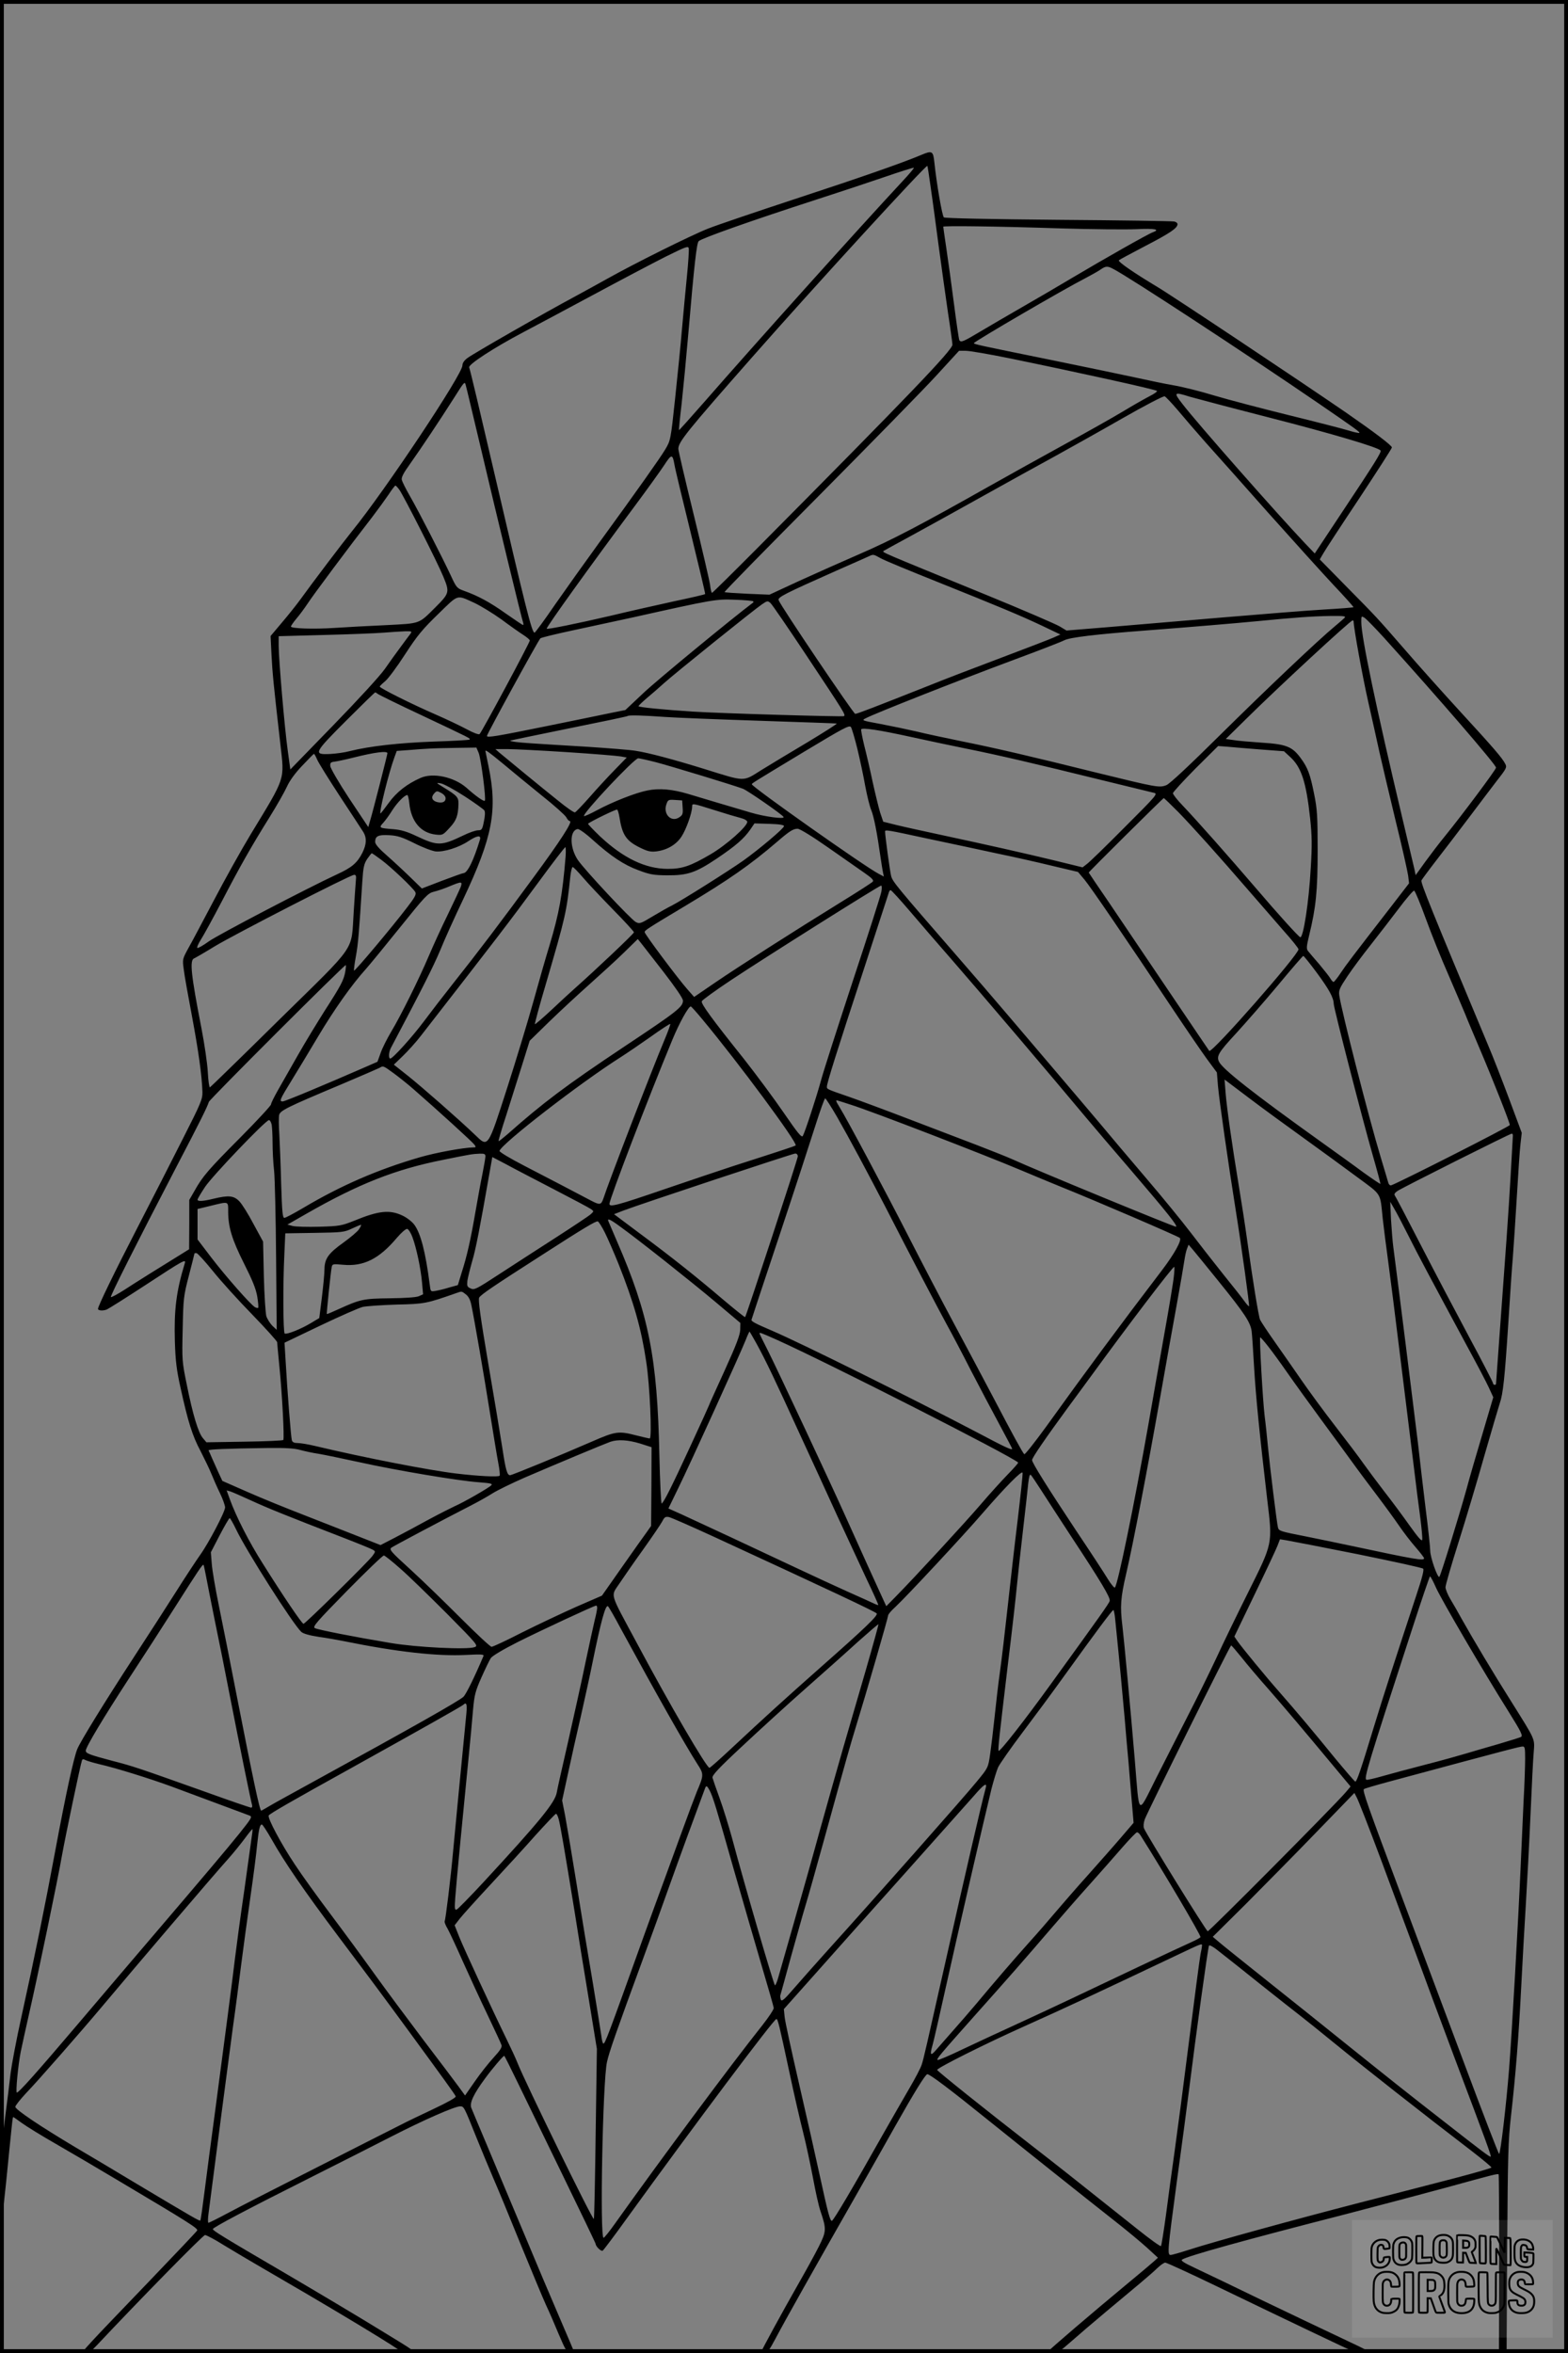 <?xml version="1.0" encoding="UTF-8"?>
<svg xmlns="http://www.w3.org/2000/svg" version="1.0" width="1024pt" height="1536pt" viewBox="0 0 1024 1536" preserveAspectRatio="xMidYMid meet">
  <rect x="0" y="0" width="1024" height="1536" fill="#808080" stroke="none"/>
  <g transform="translate(0.00 0.00) scale(1)">
    <g transform="translate(0,1536) scale(0.1,-0.1)" fill="#000000" stroke="none">
      <path d="M6015 14348 c-132 -55 -402 -149 -826 -288 -255 -84 -509 -170 -564 -192 -112 -44 -476 -225 -660 -328 -66 -37 -156 -86 -200 -110 -218 -117 -667 -374 -712 -407 -22 -16 -33 -33 -33 -48 0 -59 -506 -818 -719 -1080 -60 -74 -266 -346 -340 -449 -24 -33 -78 -101 -119 -149 l-75 -89 6 -122 c6 -117 13 -191 58 -584 27 -239 37 -208 -193 -587 -63 -104 -171 -298 -240 -430 -70 -132 -144 -273 -167 -313 -40 -73 -40 -74 -31 -140 4 -37 29 -175 54 -307 43 -231 64 -382 68 -492 1 -48 -8 -71 -127 -305 -70 -139 -206 -405 -302 -591 -143 -277 -253 -503 -253 -521 0 -12 34 -14 58 -4 15 7 129 79 253 160 249 163 264 171 256 142 -56 -183 -71 -305 -65 -511 4 -127 11 -186 37 -302 49 -224 78 -315 131 -414 26 -51 58 -117 70 -147 12 -30 37 -87 56 -126 19 -39 34 -82 34 -94 0 -29 -109 -236 -164 -312 -22 -31 -93 -138 -156 -238 -63 -99 -187 -292 -276 -428 -189 -290 -348 -548 -369 -599 -23 -55 -76 -298 -144 -664 -68 -366 -134 -690 -221 -1084 -33 -148 -64 -315 -71 -370 -6 -55 -22 -185 -36 -290 -20 -151 -26 -246 -29 -465 -2 -151 -2 -270 1 -265 2 6 18 145 35 310 42 419 42 425 47 425 2 0 27 -18 56 -39 29 -21 129 -83 222 -136 94 -54 276 -161 405 -238 461 -274 523 -313 518 -327 -2 -5 -143 -154 -314 -332 -171 -178 -340 -354 -375 -393 -61 -66 -63 -70 -39 -73 19 -3 35 8 74 50 279 297 692 718 705 718 9 0 66 -30 126 -68 61 -37 175 -105 255 -151 401 -232 771 -454 881 -528 28 -18 47 -23 79 -21 42 3 41 3 -202 151 -133 82 -412 248 -618 369 -411 240 -470 277 -470 287 0 10 224 129 625 330 198 99 443 224 545 276 207 106 410 195 444 195 26 0 25 2 106 -200 32 -80 82 -199 110 -265 29 -66 110 -262 180 -435 71 -173 145 -351 165 -395 21 -44 59 -132 85 -195 43 -101 51 -115 74 -118 14 -2 26 -1 26 2 0 3 -42 103 -94 223 -52 120 -158 371 -236 558 -79 187 -185 441 -237 565 -52 124 -100 236 -105 250 -13 31 15 91 89 191 45 62 119 149 126 149 2 0 42 -80 89 -177 48 -98 181 -373 297 -611 116 -238 211 -436 211 -440 1 -17 36 -51 46 -44 6 4 76 97 155 207 451 623 963 1305 979 1305 10 0 18 -34 85 -346 30 -142 71 -320 90 -394 19 -74 47 -207 64 -295 16 -88 38 -188 50 -221 39 -116 38 -130 -12 -230 -25 -50 -88 -164 -140 -255 -92 -161 -237 -426 -237 -435 0 -2 10 -4 23 -4 18 0 31 18 71 93 62 118 265 478 515 916 108 190 229 403 269 475 122 216 196 336 208 336 17 0 151 -101 400 -302 250 -201 613 -490 820 -653 77 -60 173 -140 213 -176 l73 -67 -24 -22 c-13 -12 -97 -83 -188 -158 -203 -168 -497 -419 -505 -432 -4 -6 9 -10 30 -10 31 0 48 11 118 73 45 40 147 127 227 194 80 67 181 151 225 188 44 37 96 82 115 101 20 19 42 34 50 34 8 0 159 -69 335 -154 539 -260 859 -412 891 -425 17 -7 51 -11 76 -9 44 3 43 4 -146 93 -105 49 -339 161 -521 248 -181 88 -377 182 -435 209 -79 37 -101 51 -90 58 37 24 404 126 1060 294 223 58 522 137 665 176 305 84 336 92 342 86 2 -2 4 -265 3 -585 l-1 -581 25 0 25 0 4 683 c4 611 6 701 25 867 30 265 50 512 67 850 8 162 22 403 30 535 8 132 22 391 30 575 8 184 17 369 21 411 7 91 14 75 -145 329 -117 185 -253 413 -327 545 -21 39 -53 94 -71 124 -18 30 -33 66 -33 80 0 13 38 145 85 293 47 148 123 403 169 566 47 163 92 316 100 340 22 62 33 167 56 522 11 173 24 369 30 435 5 66 17 244 26 395 9 151 19 307 24 345 l8 70 -80 215 c-44 118 -108 283 -143 365 -368 879 -438 1052 -432 1068 3 6 47 66 98 132 51 66 148 192 214 280 66 88 149 197 184 243 60 76 63 84 51 106 -20 39 -78 106 -294 341 -111 121 -274 303 -362 405 -189 217 -177 204 -389 419 l-166 169 22 38 c12 22 118 184 236 361 117 177 213 326 213 332 0 13 -115 100 -300 228 -292 201 -1148 771 -1235 822 -142 85 -257 163 -248 172 4 4 82 46 172 93 162 84 211 117 211 143 0 7 -10 15 -22 17 -13 3 -354 8 -758 11 -445 4 -739 10 -746 16 -11 9 -47 217 -62 359 -8 75 -14 79 -87 48z m64 -218 c12 -80 34 -248 51 -375 17 -126 44 -320 60 -430 17 -110 30 -207 30 -215 0 -35 -290 -337 -1273 -1327 -160 -161 -294 -293 -297 -293 -4 0 -10 24 -13 53 -4 28 -52 235 -107 459 -55 224 -100 416 -100 428 0 45 54 112 480 596 404 459 1138 1260 1146 1251 2 -1 12 -68 23 -147z m-184 48 c-295 -317 -962 -1060 -1299 -1446 -88 -100 -160 -181 -162 -180 -1 2 6 77 17 168 10 91 30 298 44 460 39 457 55 594 68 606 22 20 360 139 762 269 143 46 345 113 450 149 104 36 191 63 193 61 3 -2 -30 -41 -73 -87z m1035 -309 c201 -6 422 -8 493 -5 121 6 157 -2 104 -21 -29 -10 -322 -176 -527 -298 -85 -51 -231 -136 -325 -190 -93 -54 -218 -126 -276 -161 -109 -65 -123 -71 -134 -55 -3 6 -19 112 -35 238 -16 125 -39 289 -50 363 -11 74 -20 137 -20 140 0 7 342 3 770 -11z m-2444 -313 c-9 -88 -23 -242 -32 -341 -8 -99 -29 -304 -45 -455 -29 -273 -30 -275 -64 -333 -35 -58 -171 -251 -441 -622 -80 -110 -204 -284 -276 -387 -71 -104 -133 -188 -137 -188 -18 0 -56 154 -267 1060 -85 366 -150 641 -160 672 -6 19 163 129 351 228 66 35 271 144 455 243 184 99 400 213 480 253 132 65 145 70 148 52 2 -11 -3 -93 -12 -182z m2785 48 c103 -53 865 -552 1344 -880 239 -164 268 -185 262 -190 -2 -2 -33 4 -68 15 -35 11 -210 56 -389 100 -179 44 -399 102 -490 129 -91 28 -209 57 -262 66 -54 9 -169 33 -255 52 -87 19 -333 70 -548 114 -477 97 -505 103 -505 110 1 10 585 351 730 425 36 19 79 43 95 54 36 25 47 26 86 5z m-678 -583 c467 -96 952 -203 963 -213 3 -4 -18 -19 -48 -34 -29 -15 -107 -59 -173 -99 -66 -40 -239 -137 -385 -217 -146 -80 -369 -204 -495 -275 -445 -251 -632 -349 -840 -439 -115 -50 -295 -130 -400 -178 l-190 -88 -144 6 c-80 4 -147 8 -149 11 -3 3 276 287 619 632 343 346 689 699 768 786 l144 157 44 0 c25 0 153 -22 286 -49z m-3453 -586 c110 -467 267 -1115 276 -1138 3 -9 3 -17 0 -17 -4 0 -54 34 -113 75 -104 74 -182 116 -275 149 -44 16 -48 21 -84 99 -55 118 -209 418 -266 517 -27 47 -51 95 -54 107 -4 16 10 44 54 105 71 100 194 284 288 432 67 106 69 109 76 80 5 -16 48 -200 98 -409z m4631 335 c35 -10 265 -71 511 -134 422 -108 721 -197 734 -217 6 -11 -32 -73 -265 -423 l-165 -249 -66 69 c-179 189 -703 783 -798 907 -60 77 -56 80 49 47z m-79 -88 c40 -48 122 -143 183 -212 62 -69 244 -273 405 -455 162 -181 354 -394 428 -473 74 -78 133 -144 131 -146 -2 -2 -89 -9 -194 -15 -104 -6 -404 -30 -665 -52 -261 -22 -596 -50 -745 -63 l-270 -22 -45 27 c-25 15 -243 109 -485 208 -697 285 -675 275 -664 285 2 2 85 47 184 101 99 54 311 171 470 260 160 89 369 205 465 257 96 53 293 163 438 246 145 83 270 148 278 145 7 -3 46 -44 86 -91z m-3287 -357 c3 -22 51 -220 105 -440 54 -220 97 -401 95 -403 -2 -3 -93 -24 -202 -47 -109 -24 -297 -66 -417 -95 -210 -49 -416 -91 -416 -84 0 14 287 413 569 792 85 114 174 238 199 276 48 74 54 74 67 1z m-1797 -162 c31 -45 249 -474 287 -567 42 -102 41 -108 -52 -201 -111 -110 -93 -104 -324 -116 -112 -5 -262 -13 -334 -18 -138 -9 -285 -4 -285 9 0 5 16 28 36 52 20 23 53 68 73 98 34 53 278 380 422 565 38 50 86 116 107 147 20 31 40 57 44 58 4 0 15 -12 26 -27z m3143 -447 c24 -14 192 -83 372 -155 409 -164 541 -219 687 -288 l115 -55 -45 -20 c-25 -11 -180 -71 -345 -133 -165 -62 -379 -144 -475 -183 -346 -137 -462 -182 -475 -182 -11 0 -486 703 -500 742 -8 19 38 42 380 194 105 46 199 88 210 93 28 13 28 14 76 -13z m-2652 -292 c40 -19 119 -67 175 -107 55 -41 120 -87 144 -102 23 -15 42 -31 42 -36 0 -14 -312 -595 -328 -611 -5 -5 -39 7 -83 31 -41 22 -131 65 -200 95 -157 68 -369 174 -369 184 0 4 16 19 35 35 19 15 77 93 130 175 81 125 115 165 218 265 135 131 116 125 236 71z m1819 11 c3 -3 3 -6 1 -8 -140 -105 -628 -507 -715 -589 l-120 -113 -85 -17 c-46 -10 -239 -49 -429 -88 -330 -67 -390 -77 -390 -64 0 12 334 622 349 637 5 5 100 28 212 52 112 24 287 62 389 84 529 118 546 121 669 116 63 -2 116 -7 119 -10z m346 -350 c254 -382 260 -392 247 -400 -10 -5 -809 18 -991 30 -184 12 -350 28 -350 35 0 4 24 27 52 51 29 24 81 69 115 100 71 64 582 475 639 514 35 24 38 24 56 8 11 -10 115 -162 232 -338z m3516 241 c-8 -8 -36 -32 -61 -53 -107 -88 -455 -418 -750 -710 -201 -199 -328 -318 -351 -328 -46 -19 -64 -15 -448 79 -451 112 -667 162 -880 205 -107 22 -245 51 -305 66 -61 14 -166 36 -235 49 -124 23 -125 23 -95 38 64 33 601 245 964 380 162 60 312 118 333 129 36 18 199 38 528 63 286 22 598 48 730 61 246 24 357 32 475 34 95 1 107 -1 95 -13z m262 -133 c361 -400 728 -825 728 -844 0 -13 -225 -314 -335 -449 -34 -41 -90 -115 -126 -164 l-64 -89 -8 39 c-5 21 -42 179 -83 351 -167 704 -264 1167 -264 1262 0 41 0 41 23 27 12 -9 70 -68 129 -133z m-202 110 c0 -42 60 -369 95 -523 24 -107 58 -257 74 -332 17 -75 64 -275 105 -445 42 -169 78 -331 82 -359 l6 -50 -108 -140 c-268 -346 -303 -392 -339 -446 -21 -32 -42 -58 -46 -58 -5 0 -13 10 -20 21 -6 12 -39 53 -72 93 -34 39 -68 79 -75 88 -11 14 -10 30 7 100 45 184 56 290 56 558 0 224 -3 269 -23 367 -26 130 -41 171 -89 236 -54 73 -93 89 -253 99 -74 5 -157 12 -185 17 l-50 7 130 128 c208 206 683 645 698 646 4 0 7 -3 7 -7z m-6161 -82 c-8 -10 -35 -47 -61 -82 -26 -35 -74 -101 -105 -146 -34 -48 -174 -200 -338 -369 l-279 -287 -17 124 c-21 151 -59 594 -59 682 l0 64 298 8 c163 4 338 11 387 15 50 4 112 8 139 9 46 1 48 0 35 -18z m-213 -390 c5 -5 135 -69 289 -141 326 -154 318 -150 311 -158 -3 -3 -108 -9 -234 -13 -223 -8 -420 -30 -547 -62 -33 -9 -91 -17 -130 -19 -111 -5 -106 6 106 218 101 101 186 184 189 184 3 0 10 -4 16 -9z m1874 -151 c69 -5 348 -16 620 -25 272 -9 499 -17 504 -18 5 -2 -81 -56 -190 -122 -110 -65 -245 -147 -302 -182 -122 -77 -102 -77 -362 4 -216 67 -375 109 -460 122 -36 6 -177 17 -313 26 -402 24 -420 26 -465 31 -24 3 -42 7 -40 9 1 2 174 37 383 80 209 42 381 78 384 81 7 7 104 4 241 -6z m1259 -208 c17 -70 40 -178 51 -241 12 -63 29 -135 40 -160 17 -42 37 -142 61 -311 5 -36 12 -78 15 -93 l6 -29 -34 18 c-89 46 -826 566 -828 584 0 7 -1 6 340 212 258 155 296 176 307 162 6 -9 25 -73 42 -142z m347 78 c104 -23 266 -57 359 -76 211 -42 466 -102 880 -204 176 -43 333 -81 349 -85 29 -6 25 -11 -190 -226 -120 -121 -231 -229 -247 -240 l-27 -21 -188 46 c-199 48 -425 99 -742 167 -107 23 -235 51 -284 63 l-88 22 -20 59 c-10 33 -32 123 -49 200 -16 77 -41 184 -55 238 -13 54 -22 101 -20 106 8 12 117 -4 322 -49z m2279 -82 l160 -12 38 -35 c76 -68 107 -165 133 -404 12 -114 13 -176 4 -322 -12 -223 -49 -461 -69 -453 -13 6 -138 143 -296 328 -176 205 -375 430 -472 532 -35 36 -63 72 -63 80 0 7 66 79 147 161 l148 147 55 -4 c30 -3 127 -11 215 -18z m-5099 -23 c15 -37 50 -303 40 -312 -6 -7 -58 29 -119 84 -81 71 -219 101 -300 65 -89 -39 -158 -93 -209 -164 -27 -37 -51 -68 -53 -68 -12 0 53 264 91 367 l15 41 82 6 c45 4 102 8 127 9 25 2 105 4 178 5 l133 2 15 -35z m579 5 c171 -11 328 -24 349 -28 l39 -7 -79 -81 c-43 -44 -117 -124 -163 -177 -47 -53 -90 -98 -96 -100 -6 -3 -56 32 -111 77 -103 82 -335 273 -383 313 l-26 23 80 0 c44 0 220 -9 390 -20z m-418 -77 c58 -49 171 -141 251 -206 81 -64 152 -128 160 -142 7 -14 17 -25 23 -25 22 0 -59 -126 -241 -373 -209 -285 -358 -482 -525 -692 -61 -77 -144 -185 -185 -240 -76 -102 -205 -245 -221 -245 -13 0 -11 42 4 70 210 397 275 527 321 635 29 72 97 222 151 335 193 409 225 580 165 869 -11 52 -20 96 -20 98 0 10 21 -5 117 -84z m-757 70 c0 -9 -97 -389 -113 -440 l-12 -42 -124 186 c-68 103 -123 198 -124 212 -2 22 3 26 28 29 17 2 73 14 125 27 135 34 220 45 220 28z m-459 -41 c8 -20 76 -129 150 -242 74 -113 143 -217 152 -232 23 -38 21 -80 -7 -136 -34 -66 -68 -95 -166 -140 -190 -88 -776 -394 -836 -437 -36 -26 -69 -45 -75 -43 -5 2 5 26 22 53 18 28 79 139 136 248 121 233 194 361 313 552 48 77 99 167 114 200 17 38 53 88 99 136 40 42 74 77 77 78 3 0 12 -16 21 -37z m2210 -17 c96 -25 514 -152 571 -174 31 -12 255 -167 265 -184 10 -16 -121 1 -212 28 -132 39 -325 96 -410 122 -104 31 -189 39 -267 23 -77 -15 -227 -74 -331 -130 -43 -23 -80 -40 -83 -37 -14 13 328 377 354 377 7 0 58 -11 113 -25z m-1247 -223 c65 -42 123 -84 129 -92 6 -10 5 -36 -3 -73 -10 -52 -14 -57 -38 -57 -15 0 -59 -15 -97 -34 -144 -69 -167 -69 -305 -4 -63 30 -102 41 -150 45 -94 7 -98 9 -68 41 14 15 41 52 60 83 33 51 80 99 98 99 4 0 10 -24 13 -54 12 -119 75 -193 172 -204 45 -5 48 -3 90 43 45 48 57 79 59 157 1 44 -9 54 -99 109 -49 30 -49 31 -15 25 19 -4 88 -41 154 -84z m-124 -13 c0 -24 -21 -33 -55 -25 -34 9 -42 32 -20 56 16 18 20 18 46 4 17 -9 29 -23 29 -35z m4786 -91 c96 -99 248 -268 460 -513 71 -82 173 -199 226 -260 54 -60 98 -115 98 -122 0 -36 -566 -681 -583 -663 -2 3 -121 178 -264 390 -143 212 -319 472 -391 579 -73 106 -132 194 -132 195 0 5 485 486 490 486 3 0 46 -42 96 -92z m-3238 30 c3 -41 0 -49 -23 -64 -52 -34 -106 22 -83 86 10 29 13 31 57 28 l46 -3 3 -47z m380 -68 c24 -6 42 -17 42 -25 0 -30 -136 -151 -240 -212 -132 -77 -184 -95 -280 -95 -146 1 -289 70 -440 211 -46 44 -82 82 -80 84 21 17 184 96 190 92 5 -3 11 -24 15 -48 18 -116 44 -155 130 -198 52 -26 73 -31 109 -27 70 8 131 43 166 96 31 47 70 156 70 197 0 22 1 22 138 -21 75 -24 156 -48 180 -54z m282 -53 c-1 -15 -160 -149 -266 -225 -98 -69 -403 -261 -464 -292 -25 -12 -83 -45 -128 -72 -78 -47 -85 -50 -110 -37 -33 18 -330 336 -377 403 -55 80 -57 194 -3 204 9 2 52 -28 98 -70 119 -107 204 -164 300 -199 74 -28 98 -32 185 -33 136 -1 188 17 327 110 123 83 175 128 218 189 l27 40 97 -3 c66 -2 96 -7 96 -15z m289 -140 c97 -68 204 -143 239 -167 46 -32 59 -46 52 -55 -6 -7 -99 -67 -208 -134 -308 -190 -674 -424 -823 -526 l-136 -93 -44 50 c-62 70 -279 360 -279 373 0 12 17 23 271 175 278 167 417 263 594 415 81 70 105 85 134 85 14 0 93 -48 200 -123z m656 57 c143 -30 343 -73 445 -95 102 -21 263 -57 357 -80 l173 -41 43 -51 c42 -51 260 -370 578 -847 86 -129 186 -275 221 -323 l65 -88 7 -87 c8 -92 67 -506 116 -812 39 -244 91 -622 87 -627 -2 -2 -15 12 -28 30 -13 19 -76 99 -140 178 -63 79 -160 203 -214 274 -55 72 -187 234 -295 360 -108 127 -243 286 -300 355 -58 69 -184 217 -280 330 -96 113 -238 279 -315 370 -77 91 -228 266 -335 389 -393 452 -420 485 -430 521 -8 29 -40 265 -40 292 0 13 13 11 285 -48z m-3360 -28 c53 -27 116 -51 140 -54 53 -5 151 25 215 68 56 37 84 40 74 8 -42 -138 -82 -218 -108 -218 -6 0 -69 -23 -141 -50 l-130 -50 -75 73 c-41 40 -110 104 -152 141 -53 46 -78 75 -78 90 0 38 20 48 91 44 55 -3 83 -12 164 -52z m989 -83 c-21 -258 -43 -376 -105 -583 -23 -74 -70 -238 -105 -365 -35 -126 -112 -380 -171 -564 -129 -400 -124 -393 -211 -309 -101 97 -346 312 -439 386 l-91 72 59 57 c32 31 86 90 118 132 497 639 569 732 766 1000 93 127 173 231 177 231 3 0 4 -26 2 -57z m-1205 -25 c65 -48 208 -184 223 -211 8 -15 -2 -34 -53 -100 -97 -127 -341 -418 -347 -413 -2 3 3 45 12 93 15 80 21 158 42 488 6 93 11 116 32 148 14 20 27 37 30 37 3 0 30 -19 61 -42z m1317 -115 c32 -38 120 -131 196 -209 76 -77 138 -145 138 -150 0 -9 -251 -246 -385 -365 -27 -24 -97 -88 -154 -142 -57 -53 -106 -95 -108 -93 -2 2 30 123 73 267 129 441 134 465 159 702 4 31 10 57 15 57 5 0 34 -30 66 -67z m-1482 -20 c-2 -21 -8 -112 -14 -203 -18 -268 30 -199 -486 -706 -245 -242 -449 -440 -453 -442 -5 -1 -11 44 -14 100 -3 57 -22 184 -41 283 -69 354 -79 448 -48 459 9 4 70 39 135 79 131 79 882 465 909 466 13 1 15 -7 12 -36z m685 -42 c-6 -16 -44 -97 -84 -180 -41 -83 -97 -206 -125 -272 -62 -146 -181 -387 -246 -495 -26 -44 -57 -105 -68 -137 l-21 -58 -80 -35 c-273 -119 -524 -224 -539 -224 -24 0 -19 12 60 140 36 58 113 186 172 285 105 176 219 337 311 439 25 28 126 151 224 273 165 205 181 222 220 232 23 5 69 21 102 35 80 33 86 33 74 -3z m2747 -31 c-3 -21 -87 -283 -186 -582 -98 -299 -193 -592 -209 -653 -32 -116 -103 -332 -118 -360 -8 -13 -32 16 -124 150 -63 92 -181 251 -262 354 -212 265 -280 359 -274 375 3 8 90 71 194 140 212 141 963 614 977 615 5 1 6 -17 2 -39z m186 -128 c64 -75 187 -218 274 -317 183 -210 652 -761 872 -1025 53 -63 189 -223 302 -354 238 -278 303 -360 290 -364 -8 -3 -920 372 -1070 441 -36 16 -139 57 -230 92 -91 35 -291 111 -445 170 -154 59 -329 124 -390 145 -145 50 -145 50 -145 66 0 24 65 230 237 754 91 278 167 511 169 518 2 6 7 12 11 11 4 0 61 -62 125 -137z m3369 -48 c36 -99 102 -263 147 -365 44 -102 94 -219 111 -260 16 -41 60 -144 96 -229 84 -197 195 -478 195 -494 0 -9 -731 -380 -776 -394 -6 -1 -14 5 -17 15 -3 10 -25 86 -50 168 -79 261 -256 955 -271 1058 -4 33 2 47 54 125 32 48 100 139 150 202 50 63 132 170 183 237 50 67 97 121 102 119 6 -1 40 -83 76 -182z m-4976 -351 c79 -103 125 -170 125 -185 0 -41 -37 -70 -380 -298 -387 -258 -532 -367 -768 -576 -29 -25 -54 -45 -56 -43 -2 2 20 78 50 169 29 91 75 237 103 326 l50 160 128 125 c70 68 189 178 263 244 74 66 176 159 225 207 l90 88 22 -27 c12 -16 79 -101 148 -190z m4266 -5 c78 -106 108 -160 109 -201 0 -27 189 -759 253 -982 30 -104 53 -191 52 -193 -2 -2 -52 32 -112 75 -59 44 -189 137 -288 208 -429 307 -630 465 -654 514 -18 37 -3 62 112 186 64 70 188 212 275 316 86 104 160 189 163 189 4 0 44 -50 90 -112z m-6346 10 c-10 -56 -27 -89 -134 -255 -48 -76 -127 -205 -174 -288 -47 -82 -106 -186 -131 -230 -25 -44 -46 -86 -46 -94 0 -8 -90 -105 -199 -215 -211 -212 -248 -255 -301 -350 l-34 -59 0 -161 -1 -161 -45 -28 c-148 -91 -306 -190 -378 -237 -45 -29 -85 -50 -88 -47 -6 5 162 339 429 852 158 302 201 390 211 422 6 18 882 893 894 893 2 0 1 -19 -3 -42z m2331 -311 c236 -283 625 -809 610 -824 -5 -5 -75 -28 -411 -136 -77 -25 -279 -93 -449 -151 -303 -104 -356 -118 -356 -95 0 31 252 688 411 1072 46 111 105 217 120 217 4 0 37 -37 75 -83z m-246 -134 c-83 -197 -365 -929 -399 -1035 -15 -44 -23 -46 -82 -15 -84 45 -275 144 -437 228 -89 46 -161 89 -160 96 11 45 523 442 793 613 39 25 126 84 194 132 68 49 126 86 128 84 3 -2 -14 -48 -37 -103z m-1769 -219 c35 -26 96 -74 134 -108 156 -136 381 -341 393 -358 11 -16 11 -18 -5 -18 -65 -1 -247 -34 -353 -65 -272 -79 -514 -184 -758 -329 -61 -36 -117 -66 -125 -66 -12 0 -15 40 -21 223 -3 122 -9 268 -12 324 -4 56 -4 112 -1 125 8 29 50 50 400 197 130 55 245 105 255 110 25 15 24 15 93 -35z m5944 -424 c110 -79 266 -193 347 -253 165 -122 150 -98 168 -272 6 -55 22 -179 35 -275 13 -96 49 -377 79 -625 31 -247 69 -560 86 -695 16 -135 37 -298 46 -363 8 -65 14 -127 12 -138 -2 -14 -25 12 -83 93 -43 61 -118 162 -165 222 -47 61 -108 143 -135 181 -27 39 -111 150 -186 247 -75 97 -174 232 -220 299 -46 67 -124 178 -173 248 -49 69 -92 135 -97 146 -10 23 -48 256 -84 517 -14 101 -39 262 -55 358 -44 266 -78 505 -86 604 l-7 89 159 -120 c87 -66 249 -184 359 -263z m-3048 138 c78 -136 201 -366 316 -588 157 -307 352 -679 402 -770 29 -52 99 -185 155 -295 57 -110 141 -269 187 -354 46 -85 83 -156 83 -158 0 -12 -45 9 -228 106 -435 228 -1144 580 -1337 663 -117 50 -141 63 -137 74 1 5 83 252 182 549 99 297 204 620 235 718 31 97 59 177 64 177 4 0 39 -55 78 -122z m88 81 c135 -42 871 -326 1115 -429 80 -34 199 -83 265 -110 207 -83 759 -320 770 -331 14 -14 -34 -102 -116 -210 -268 -351 -511 -679 -757 -1022 -75 -103 -139 -184 -143 -180 -12 12 -78 133 -201 368 -61 116 -177 334 -258 485 -81 151 -214 406 -295 565 -147 288 -407 776 -452 847 -26 43 -28 49 -10 43 6 -2 44 -13 82 -26z m-3781 -130 c3 -17 6 -72 6 -121 0 -49 4 -130 10 -181 5 -51 11 -305 13 -565 l4 -473 -29 27 c-15 16 -33 44 -39 63 -5 20 -13 137 -16 261 l-5 225 -62 114 c-33 63 -75 130 -92 148 -36 38 -70 42 -169 18 -70 -17 -105 -19 -105 -6 0 5 22 42 49 83 47 71 393 433 417 436 6 1 14 -12 18 -29z m8106 -71 c0 -7 -7 -128 -15 -268 -14 -244 -31 -477 -75 -1075 -11 -148 -20 -273 -20 -277 0 -13 -20 -9 -20 3 0 6 -69 140 -154 298 -84 157 -227 428 -316 601 -89 173 -166 320 -171 326 -6 8 0 18 18 30 33 22 734 374 746 374 4 0 7 -6 7 -12z m-6710 -137 c0 -10 -9 -61 -19 -112 -11 -52 -31 -164 -46 -249 -32 -186 -55 -288 -90 -397 l-25 -82 -58 -16 c-31 -10 -71 -19 -89 -22 -31 -5 -31 -5 -37 43 -27 211 -59 334 -101 390 -15 20 -50 47 -79 60 -82 38 -153 31 -311 -34 -86 -34 -97 -36 -230 -40 -77 -2 -155 0 -174 5 l-34 9 124 71 c341 195 581 290 894 352 182 37 190 38 238 40 30 1 37 -2 37 -18z m2040 0 c0 -17 -336 -1040 -344 -1049 -2 -2 -66 49 -143 114 -175 149 -334 276 -546 433 l-167 125 62 24 c113 43 1103 371 1121 372 10 0 17 -7 17 -19z m-1592 -215 c122 -63 231 -121 242 -129 19 -14 19 -14 -3 -34 -12 -11 -119 -82 -237 -158 -118 -76 -284 -183 -368 -238 -141 -92 -155 -99 -178 -88 -23 10 -25 16 -22 49 3 20 17 78 31 127 24 79 51 220 115 586 l17 96 90 -47 c49 -27 190 -100 313 -164z m-2128 -143 c0 -104 25 -184 103 -340 56 -111 78 -165 87 -217 6 -37 9 -70 6 -73 -2 -3 -12 -1 -21 4 -28 16 -191 201 -286 325 l-89 117 0 99 0 100 83 20 c122 30 117 32 117 -35z m7707 -158 c62 -124 146 -281 388 -730 60 -110 122 -228 138 -263 l29 -63 -70 -237 c-39 -130 -87 -295 -106 -367 -50 -179 -167 -558 -176 -568 -11 -12 -60 128 -60 171 0 20 -13 144 -30 276 -16 133 -39 324 -50 426 -21 175 -142 1140 -161 1280 -5 36 -11 117 -15 180 l-5 115 26 -45 c15 -25 56 -103 92 -175z m-5147 58 c121 -87 454 -351 620 -490 l165 -139 -1 -44 c-1 -34 -25 -98 -102 -267 -56 -123 -102 -224 -102 -227 0 -2 -56 -125 -124 -272 -121 -262 -170 -359 -185 -369 -4 -2 -11 140 -15 316 -13 635 -69 918 -276 1394 -28 66 -54 126 -57 133 -9 22 12 13 77 -35z m-100 -39 c19 -38 59 -130 89 -204 101 -254 149 -424 181 -638 24 -152 39 -502 23 -502 -5 0 -45 9 -88 20 -116 30 -135 27 -291 -41 -209 -91 -521 -219 -533 -219 -19 0 -29 35 -50 175 -12 77 -53 326 -92 552 -52 306 -67 418 -60 432 11 20 91 74 411 279 270 174 352 223 364 219 6 -2 27 -35 46 -73z m-1606 21 c-9 -14 -54 -52 -98 -84 -100 -71 -126 -106 -127 -175 0 -28 -8 -112 -17 -185 l-17 -135 -55 -33 c-65 -39 -158 -76 -171 -68 -10 7 -12 318 -2 518 l6 136 191 3 c182 3 194 4 246 29 30 14 56 25 58 23 2 -1 -4 -14 -14 -29z m349 -50 c26 -69 55 -205 63 -297 l7 -77 -29 -13 c-18 -7 -91 -12 -189 -13 -173 -2 -193 -7 -334 -71 -41 -19 -75 -33 -77 -32 -2 3 25 271 32 306 4 21 7 22 73 16 135 -13 237 38 353 176 29 34 58 59 67 58 9 -2 24 -26 34 -53z m5266 -290 c170 -210 207 -267 215 -325 3 -25 10 -130 16 -235 11 -190 36 -440 86 -866 35 -290 37 -279 -125 -604 -66 -132 -159 -323 -206 -425 -48 -102 -133 -275 -190 -385 -56 -110 -149 -292 -206 -405 -122 -242 -107 -255 -138 120 -28 331 -69 773 -81 875 -16 129 -12 185 25 344 46 198 138 677 220 1141 36 206 86 483 110 615 24 132 46 262 50 289 4 27 11 61 17 75 l10 26 30 -35 c16 -19 91 -111 167 -205z m-6569 68 c52 -65 168 -193 258 -285 89 -92 162 -173 162 -180 0 -7 7 -80 15 -163 17 -168 33 -463 25 -475 -3 -4 -117 -9 -253 -11 l-249 -4 -23 27 c-30 35 -66 153 -105 348 -31 151 -32 160 -27 365 4 201 6 216 41 350 20 77 36 141 36 143 0 1 6 2 13 2 7 0 55 -53 107 -117z m6276 -34 c-3 -34 -33 -215 -67 -403 -33 -188 -78 -441 -99 -563 -94 -531 -200 -1046 -219 -1066 -4 -4 -25 21 -46 55 -21 35 -113 176 -205 313 -189 285 -290 446 -290 464 0 15 88 143 233 341 55 74 127 173 161 219 224 308 523 701 534 701 3 0 2 -28 -2 -61z m-4623 -119 c18 -14 29 -37 36 -73 19 -92 80 -444 121 -702 22 -137 46 -284 54 -325 8 -41 12 -78 9 -83 -6 -10 -140 -3 -283 14 -177 21 -603 104 -918 179 -45 11 -98 20 -117 20 -23 0 -35 5 -39 18 -6 18 -30 327 -41 522 l-7 115 234 112 c128 61 253 116 278 122 25 5 124 12 221 15 183 4 195 7 389 75 36 13 35 13 63 -9z m1897 -320 c60 -109 121 -237 280 -585 79 -170 191 -416 250 -545 60 -129 144 -311 188 -405 45 -93 79 -171 78 -172 -2 -2 -16 3 -32 11 -16 8 -90 41 -164 74 -74 33 -227 104 -340 157 -248 117 -634 297 -750 350 l-85 38 66 136 c72 146 401 869 439 964 12 32 24 56 25 55 2 -2 22 -37 45 -78z m131 25 c333 -150 1523 -754 1578 -802 3 -2 -27 -36 -66 -76 -39 -40 -119 -128 -178 -197 -102 -119 -432 -477 -558 -605 l-59 -60 -14 30 c-8 17 -55 120 -105 230 -50 110 -117 259 -149 330 -84 188 -441 951 -505 1078 -30 59 -55 110 -55 112 0 9 9 5 111 -40z m3210 -43 c25 -31 83 -111 129 -177 46 -66 140 -196 209 -290 68 -93 161 -219 205 -280 43 -60 121 -164 171 -230 50 -66 114 -154 142 -195 28 -41 76 -104 107 -139 31 -36 56 -68 56 -73 0 -18 -54 -9 -480 82 -80 17 -210 44 -290 60 -168 33 -178 36 -184 58 -7 24 -53 397 -66 532 -6 63 -15 151 -21 195 -12 97 -36 515 -29 515 3 0 26 -26 51 -58z m-4101 -635 l75 -24 -1 -257 -2 -257 -26 -37 c-15 -20 -88 -123 -161 -227 l-134 -191 -168 -73 c-92 -41 -251 -116 -353 -167 -101 -52 -191 -94 -200 -94 -8 0 -98 84 -200 186 -102 102 -249 245 -328 317 -132 120 -142 132 -125 145 16 11 324 175 523 277 41 21 102 55 135 76 33 21 128 67 210 103 204 88 523 221 560 234 49 17 115 13 195 -11z m-2220 -42 c30 -8 84 -20 120 -25 36 -6 156 -31 267 -55 238 -53 649 -122 781 -131 76 -6 91 -9 80 -20 -18 -18 -184 -113 -238 -136 -24 -11 -101 -50 -170 -87 -69 -38 -168 -91 -220 -118 l-95 -49 -145 57 c-80 31 -238 93 -352 138 -114 44 -282 112 -372 152 l-164 72 -26 56 c-14 31 -33 74 -43 96 -9 22 -19 43 -21 47 -3 7 110 12 393 16 107 1 166 -2 205 -13z m4686 -457 c-20 -161 -49 -419 -66 -573 -17 -154 -39 -343 -50 -420 -11 -77 -26 -210 -35 -295 -9 -85 -22 -194 -29 -242 -13 -88 -13 -88 -89 -180 -72 -89 -681 -778 -966 -1093 -75 -83 -174 -195 -221 -249 -68 -79 -85 -94 -91 -79 -3 10 -5 23 -3 28 2 6 33 118 69 250 37 132 79 283 95 335 16 52 70 244 120 425 157 569 171 617 210 745 64 207 210 711 210 725 0 7 21 32 48 56 70 65 443 465 567 609 150 173 259 284 263 266 2 -8 -13 -147 -32 -308z m158 187 c33 -52 118 -182 187 -288 202 -306 261 -406 256 -427 -4 -17 -58 -92 -382 -540 -172 -238 -339 -452 -344 -439 -4 14 4 86 64 589 25 201 49 417 55 480 6 63 24 228 40 365 16 138 32 279 35 313 5 44 10 61 17 54 6 -6 38 -54 72 -107z m-5164 -60 c111 -51 220 -95 600 -242 96 -37 184 -73 194 -79 19 -11 19 -12 -1 -40 -27 -38 -440 -444 -451 -444 -10 0 -134 183 -267 395 -88 138 -174 307 -214 418 l-21 58 22 -6 c13 -4 75 -31 138 -60z m3025 -238 c759 -350 1048 -486 1060 -499 12 -12 -76 -96 -365 -351 -223 -197 -376 -336 -577 -524 -78 -73 -145 -133 -150 -133 -19 1 -259 411 -477 820 -180 335 -168 296 -111 383 26 39 96 140 155 222 59 83 115 165 125 184 14 28 21 32 43 28 15 -3 149 -62 297 -130z m-3124 51 c67 -141 374 -623 427 -671 12 -11 53 -23 113 -32 52 -7 128 -21 169 -29 340 -69 606 -99 795 -89 100 5 117 4 112 -8 -58 -137 -113 -248 -130 -265 -30 -28 -325 -195 -1007 -569 -118 -65 -237 -130 -263 -146 -27 -16 -50 -29 -51 -29 -10 0 -55 214 -156 730 -44 228 -99 503 -121 610 -22 107 -43 229 -46 271 l-6 76 58 112 c32 61 61 111 65 111 3 0 22 -32 41 -72z m7323 -163 c231 -47 424 -89 430 -95 7 -7 -7 -61 -44 -172 -143 -434 -214 -652 -280 -868 -81 -267 -109 -350 -119 -350 -4 0 -63 69 -132 152 -143 176 -251 304 -364 433 -91 103 -240 285 -273 331 l-21 31 132 274 c73 151 140 294 149 317 l17 44 43 -7 c24 -4 232 -44 462 -90z m-6247 -97 c54 -47 190 -180 303 -293 198 -200 204 -208 180 -217 -46 -18 -379 -2 -550 27 -234 39 -473 86 -494 97 -16 9 10 39 210 243 126 128 234 232 241 231 6 0 56 -40 110 -88z m-1272 -45 c7 -38 33 -169 58 -293 26 -124 69 -340 96 -480 67 -343 140 -701 147 -722 3 -10 0 -18 -6 -18 -6 0 -138 45 -293 101 -450 160 -472 168 -615 205 -147 39 -172 48 -172 66 0 23 117 218 280 468 92 140 224 345 294 455 162 255 189 295 195 290 2 -3 9 -35 16 -72z m8033 -77 c36 -80 306 -542 470 -803 88 -141 99 -164 84 -172 -9 -4 -75 -25 -147 -46 -71 -20 -165 -48 -209 -61 -43 -13 -164 -47 -270 -74 -105 -27 -231 -61 -280 -75 -49 -14 -95 -25 -102 -23 -19 5 8 94 297 981 62 191 115 347 118 347 3 0 21 -33 39 -74z m-5478 -133 c-1 -10 -7 -45 -16 -78 -8 -33 -35 -157 -60 -275 -24 -118 -76 -350 -113 -515 -38 -165 -72 -316 -75 -336 -11 -66 -114 -191 -479 -586 -87 -94 -166 -174 -174 -178 -14 -5 -15 5 -10 77 6 86 52 563 87 913 11 110 24 250 29 312 9 99 15 123 55 213 25 56 52 112 61 126 9 14 79 56 178 106 152 76 493 235 510 237 4 1 7 -7 7 -16z m155 -136 c228 -419 416 -752 499 -882 43 -66 43 -72 -3 -180 -11 -27 -57 -149 -101 -270 -44 -121 -100 -274 -124 -340 -25 -66 -76 -208 -115 -315 -246 -685 -259 -720 -271 -720 -4 0 -10 23 -13 51 -4 28 -29 185 -56 348 -28 163 -76 454 -106 646 -31 193 -65 393 -75 446 l-19 96 39 179 c21 99 59 267 84 374 24 107 59 265 76 350 54 265 84 375 100 365 5 -3 43 -69 85 -148z m3228 61 c30 -295 49 -500 62 -648 8 -96 19 -224 25 -285 5 -60 14 -174 21 -252 l12 -142 -84 -98 c-46 -54 -143 -163 -214 -243 -72 -80 -166 -188 -210 -240 -44 -52 -120 -140 -170 -195 -104 -116 -235 -268 -349 -405 -44 -52 -114 -133 -156 -180 -41 -47 -90 -102 -108 -123 -35 -41 -41 -32 -22 33 6 19 44 186 85 370 72 326 252 1107 300 1303 14 54 33 117 43 140 11 23 82 125 159 227 77 102 200 268 273 370 204 283 313 430 321 430 3 0 9 -28 12 -62z m-1627 -324 c-46 -159 -114 -392 -151 -519 -36 -126 -104 -364 -150 -530 -45 -165 -122 -437 -170 -605 -48 -168 -94 -329 -102 -357 -8 -29 -18 -53 -22 -53 -7 0 -196 646 -280 960 -22 80 -58 197 -81 260 -23 63 -44 124 -47 135 -3 16 37 60 194 206 109 102 294 271 412 375 118 104 273 242 344 307 72 64 132 116 134 114 1 -2 -35 -134 -81 -293z m2451 78 c33 -42 114 -138 180 -212 119 -137 219 -255 422 -499 l111 -133 -31 -37 c-80 -93 -893 -911 -902 -908 -11 3 -401 633 -416 672 -5 12 -3 36 5 59 18 49 557 1135 564 1135 3 0 33 -35 67 -77z m-5061 -364 c-26 -262 -78 -805 -87 -903 -15 -169 -49 -446 -55 -456 -3 -5 6 -28 20 -51 13 -24 58 -120 99 -213 42 -94 114 -250 161 -348 46 -97 88 -186 91 -197 5 -14 -9 -35 -52 -82 -32 -35 -87 -104 -122 -155 l-64 -92 -45 62 c-25 34 -129 172 -232 307 -102 135 -244 326 -315 425 -71 99 -198 272 -283 385 -85 113 -192 261 -237 330 -89 133 -180 304 -170 319 7 12 146 92 545 313 455 253 714 399 725 409 21 20 26 6 21 -53z m6914 -299 c0 -45 -4 -168 -10 -273 -5 -105 -14 -306 -20 -446 -14 -322 -56 -1067 -75 -1309 -18 -228 -56 -551 -65 -551 -4 0 -105 262 -225 583 -120 320 -306 816 -413 1102 -224 598 -255 686 -245 696 5 4 76 25 158 47 813 219 858 230 878 231 15 1 17 -9 17 -80z m-9313 -35 c110 -25 328 -93 473 -146 108 -40 382 -142 508 -189 21 -8 18 -14 -65 -118 -85 -105 -224 -270 -588 -696 -94 -110 -303 -355 -464 -545 -277 -326 -388 -450 -401 -450 -9 0 8 178 25 265 9 44 34 157 55 250 57 249 188 879 215 1035 23 128 120 590 130 618 3 10 10 10 24 2 11 -5 50 -17 88 -26z m5793 -142 c0 -4 -5 -23 -10 -42 -13 -44 -134 -564 -245 -1060 -139 -616 -153 -680 -166 -718 -6 -20 -42 -89 -79 -152 -37 -63 -117 -203 -178 -310 -188 -334 -318 -554 -329 -557 -12 -4 -26 50 -82 307 -22 102 -81 363 -131 580 -50 217 -94 418 -96 445 l-5 50 228 256 c125 141 390 438 588 659 198 222 389 437 425 477 59 68 80 84 80 65z m-1806 -29 c23 -45 42 -108 157 -513 61 -212 144 -499 185 -638 41 -138 76 -260 77 -270 0 -10 -33 -60 -74 -112 -213 -268 -661 -872 -962 -1294 -35 -50 -69 -92 -75 -94 -26 -8 -6 1026 22 1148 14 64 57 188 236 675 51 138 127 349 170 470 61 171 166 458 235 643 7 18 13 15 29 -15z m4381 -443 c75 -201 179 -481 231 -622 52 -142 163 -441 247 -665 221 -585 247 -657 242 -661 -4 -5 -52 31 -305 229 -223 173 -391 307 -655 519 -115 93 -338 271 -494 395 -156 125 -302 241 -322 259 l-39 33 213 211 c116 117 325 328 462 470 l250 258 16 -31 c9 -16 79 -194 154 -395z m-5366 253 c11 -41 38 -200 102 -593 22 -140 64 -401 94 -580 l53 -325 -8 -553 c-4 -304 -9 -555 -12 -557 -8 -9 -451 897 -499 1020 -11 28 -42 95 -69 150 -98 201 -279 592 -310 669 l-31 78 34 44 c18 23 110 125 204 226 94 101 226 245 293 321 68 75 127 137 131 137 5 0 13 -17 18 -37z m-1878 -125 c87 -155 214 -339 439 -639 228 -303 288 -384 464 -624 229 -313 298 -408 302 -420 3 -7 -52 -38 -143 -81 -81 -38 -181 -86 -221 -107 -41 -20 -284 -144 -540 -274 -257 -130 -520 -265 -585 -300 -65 -35 -122 -63 -126 -63 -4 0 -4 28 1 63 43 336 135 1036 158 1207 17 118 41 305 55 415 14 110 41 308 60 440 19 132 39 285 44 341 11 105 18 134 31 134 5 0 32 -42 61 -92z m-126 20 c-3 -24 -25 -182 -49 -353 -25 -170 -52 -371 -61 -445 -18 -154 -66 -515 -130 -1000 -25 -184 -56 -420 -69 -523 -13 -103 -25 -190 -28 -192 -5 -5 -46 19 -408 235 -135 81 -317 190 -406 242 -227 135 -394 247 -394 265 0 8 31 47 68 87 74 76 367 411 497 566 230 274 722 851 828 969 32 36 79 94 105 129 25 34 48 62 50 62 2 0 1 -19 -3 -42z m5804 0 c157 -249 391 -646 391 -663 0 -3 -28 -19 -62 -34 -79 -35 -543 -254 -788 -371 -102 -48 -266 -125 -365 -170 -99 -45 -251 -116 -338 -157 -87 -42 -160 -73 -164 -70 -7 8 10 28 233 279 233 261 334 376 502 572 76 88 193 223 262 299 69 77 163 184 210 238 47 54 90 98 95 98 6 1 17 -9 24 -21z m401 -718 c0 -5 -4 -31 -10 -57 -5 -26 -39 -282 -75 -568 -36 -286 -79 -612 -95 -725 -16 -113 -41 -295 -55 -405 -15 -110 -30 -203 -33 -207 -4 -4 -72 45 -152 109 -437 348 -531 422 -700 553 -294 228 -610 481 -610 488 0 13 313 170 570 285 261 117 465 212 1000 466 156 74 160 76 160 61z m390 -260 c107 -85 220 -174 250 -197 30 -23 136 -108 235 -189 165 -135 570 -454 888 -697 70 -54 127 -102 127 -106 0 -4 -107 -35 -237 -69 -131 -34 -413 -107 -628 -162 -437 -113 -945 -253 -1107 -305 -59 -19 -114 -35 -123 -35 -23 0 -20 29 40 476 31 224 67 497 81 608 44 354 121 910 129 934 3 9 29 -6 77 -45 40 -31 161 -127 268 -213z"></path>
    </g>
  </g>
  <rect x="0.0" y="0.0" width="1024.0" height="1536.0" fill="none" stroke="black" stroke-width="5"></rect>
  <g transform="translate(882.93 1449.20) scale(0.128)" opacity="1.0">
    <rect x="0" y="0" width="1024.0" height="600.0" fill="white" fill-opacity="0.1"></rect>
    <g transform="translate(0,650) scale(0.1,-0.1)" stroke="none">
      <path fill="none" stroke="#000000" stroke-width="100" d="M4491 5720 c-164 -43 -269 -147 -319 -315 -19 -65 -29 -577 -13 -693 25 -190 116 -310 276 -367 63 -23 284 -32 370 -16 122 22 249 110 294 205 51 104 56 150 56 496 0 341 -4 385 -48 478 -46 100 -156 184 -282 217 -83 21 -241 19 -334 -5z m270 -273 c19 -12 43 -40 54 -62 18 -37 20 -64 23 -320 5 -339 -1 -384 -56 -436 -87 -82 -235 -56 -289 51 -22 43 -23 53 -23 335 0 314 7 370 52 412 34 32 66 42 139 42 53 1 73 -4 100 -22z"></path>
      <path fill="none" stroke="#000000" stroke-width="100" d="M5367 5723 c-4 -3 -7 -311 -7 -683 0 -618 1 -679 17 -691 12 -10 51 -14 152 -14 l136 0 3 248 2 248 67 -3 67 -3 34 -85 c18 -47 58 -152 89 -235 30 -82 63 -158 73 -168 14 -15 40 -19 165 -24 l148 -6 -5 34 c-4 19 -49 143 -102 276 -53 133 -96 246 -96 251 0 6 15 19 33 31 53 33 104 92 134 156 27 57 28 67 27 195 0 115 -4 144 -23 193 -31 80 -76 135 -148 183 -83 56 -166 82 -303 94 -129 11 -453 14 -463 3z m541 -300 c55 -27 77 -73 77 -163 0 -61 -4 -82 -23 -111 -34 -55 -73 -69 -191 -69 l-101 0 0 187 0 186 101 -6 c66 -4 114 -12 137 -24z"></path>
      <path fill="none" stroke="#000000" stroke-width="100" d="M6514 5685 c-4 -9 -5 -320 -2 -690 3 -511 7 -678 16 -687 19 -19 273 -30 291 -13 11 11 13 126 12 675 -1 364 -6 672 -11 685 -11 28 -27 31 -187 40 -99 6 -114 5 -119 -10z"></path>
      <path fill="none" stroke="#000000" stroke-width="100" d="M3355 5683 c-27 -3 -55 -9 -62 -15 -10 -8 -13 -150 -13 -683 0 -592 2 -674 15 -685 12 -10 52 -11 173 -6 362 15 578 29 590 38 8 7 12 46 12 129 0 108 -2 119 -20 129 -11 6 -24 9 -28 7 -4 -3 -103 -8 -221 -12 l-214 -7 5 545 c4 384 2 549 -5 556 -11 11 -120 12 -232 4z"></path>
      <path fill="none" stroke="#000000" stroke-width="100" d="M7067 5654 c-4 -4 -7 -310 -7 -680 0 -625 1 -673 18 -692 15 -18 31 -21 152 -24 l134 -3 -3 400 c-2 277 1 397 8 390 11 -11 153 -311 251 -530 96 -215 128 -281 142 -292 7 -6 82 -14 165 -17 l153 -7 11 28 c14 34 3 1333 -11 1347 -5 5 -70 11 -144 14 l-136 5 -1 -54 c-1 -30 -5 -200 -8 -379 l-6 -325 -73 150 c-40 83 -123 256 -184 385 -61 129 -117 242 -125 252 -11 12 -40 18 -121 22 -59 4 -130 9 -157 12 -28 3 -54 2 -58 -2z"></path>
      <path fill="none" stroke="#000000" stroke-width="100" d="M2507 5614 c-220 -49 -342 -159 -394 -357 -24 -91 -24 -641 0 -740 57 -233 232 -339 510 -310 56 6 127 21 158 33 76 29 187 114 226 174 64 95 67 114 71 505 2 232 -1 371 -8 404 -27 126 -116 235 -228 278 -74 29 -236 35 -335 13z m191 -281 c15 -11 36 -35 47 -54 19 -32 20 -52 20 -349 0 -309 0 -316 -23 -362 -31 -62 -75 -89 -155 -95 -53 -4 -67 -2 -97 19 -19 13 -44 41 -55 63 -19 37 -20 60 -20 350 0 337 2 351 60 405 54 51 169 63 223 23z"></path>
      <path fill="none" stroke="#000000" stroke-width="100" d="M8568 5491 c-133 -43 -219 -134 -262 -280 -13 -45 -16 -107 -16 -343 0 -320 9 -395 60 -506 73 -156 258 -255 506 -269 191 -11 324 47 376 165 19 42 22 70 26 288 4 209 3 242 -11 256 -19 18 -186 38 -347 41 l-105 2 -3 -95 c-1 -52 2 -102 7 -109 6 -10 33 -16 75 -19 l66 -4 0 -105 c0 -98 -1 -105 -26 -130 -23 -23 -31 -25 -99 -21 -64 3 -79 7 -112 34 -21 16 -49 52 -63 80 -25 49 -25 51 -25 324 0 303 6 348 56 402 28 29 32 30 99 26 105 -6 152 -50 167 -158 8 -53 9 -54 48 -62 22 -5 90 -10 150 -11 l110 -2 3 43 c4 52 -30 180 -66 245 -53 99 -179 183 -317 212 -96 20 -226 18 -297 -4z"></path>
      <path fill="none" stroke="#000000" stroke-width="100" d="M1390 5484 c-203 -45 -359 -207 -390 -404 -13 -83 -13 -616 0 -694 20 -123 100 -235 203 -281 98 -45 271 -51 387 -13 211 67 340 238 340 451 0 54 -3 69 -17 74 -24 9 -264 -15 -280 -28 -7 -7 -13 -31 -13 -60 0 -56 -13 -95 -43 -128 -31 -34 -95 -61 -144 -61 -35 0 -48 6 -77 35 -52 52 -58 99 -54 423 3 257 5 280 24 323 42 89 120 132 202 109 53 -14 72 -42 81 -120 11 -90 15 -92 150 -79 62 6 125 15 138 20 25 9 25 10 21 107 -3 82 -9 106 -33 155 -33 68 -97 130 -163 160 -60 27 -235 33 -332 11z"></path>
      <path fill="none" stroke="#000000" stroke-width="100" d="M1600 3845 c-239 -44 -424 -235 -476 -495 -22 -109 -33 -831 -15 -1000 31 -300 174 -492 425 -572 45 -15 100 -21 211 -25 181 -6 263 8 380 66 147 73 214 152 266 311 26 78 32 117 37 219 4 98 2 125 -9 132 -22 14 -393 11 -407 -3 -7 -7 -12 -39 -12 -73 0 -169 -84 -275 -217 -275 -68 0 -110 18 -150 64 -65 73 -68 99 -68 606 0 446 1 456 22 515 78 208 337 201 392 -11 6 -23 13 -75 16 -115 3 -41 10 -78 15 -83 10 -10 289 -10 357 0 63 9 67 18 60 147 -12 210 -62 331 -181 445 -86 82 -165 123 -280 146 -94 19 -261 20 -366 1z"></path>
      <path fill="none" stroke="#000000" stroke-width="100" d="M5376 3840 c-151 -39 -268 -118 -350 -237 -106 -157 -118 -245 -114 -863 4 -463 5 -477 27 -550 33 -106 72 -178 131 -243 123 -135 290 -197 526 -197 326 0 528 127 610 384 34 106 48 339 20 349 -29 12 -386 9 -400 -2 -7 -6 -16 -44 -20 -85 -17 -192 -81 -266 -226 -266 -93 1 -163 55 -197 152 -16 48 -18 92 -18 503 0 437 1 452 22 520 26 81 57 119 121 147 78 35 188 8 237 -56 30 -40 55 -133 55 -206 0 -92 6 -95 157 -92 70 1 161 5 201 8 87 8 88 9 78 158 -12 189 -62 314 -170 422 -76 76 -130 109 -241 144 -102 33 -337 38 -449 10z"></path>
      <path fill="none" stroke="#000000" stroke-width="100" d="M8441 3845 c-204 -45 -357 -196 -406 -402 -24 -99 -17 -331 13 -416 47 -137 141 -225 342 -323 334 -162 396 -203 438 -284 19 -37 23 -57 20 -116 -3 -59 -8 -77 -30 -107 -39 -50 -98 -70 -190 -65 -137 7 -187 57 -188 185 0 95 4 94 -223 86 -106 -3 -198 -10 -204 -16 -17 -13 -17 -107 1 -200 44 -226 196 -375 436 -423 103 -20 339 -15 435 10 199 53 340 189 391 377 21 78 28 222 15 311 -16 115 -56 191 -145 276 -85 81 -145 117 -386 235 -250 122 -298 173 -301 319 -3 109 52 167 164 175 115 8 183 -49 194 -164 3 -32 10 -64 16 -70 10 -14 340 -17 387 -4 24 7 25 9 22 92 -5 150 -54 269 -153 369 -69 70 -189 133 -297 155 -90 18 -265 18 -351 0z"></path>
      <path fill="none" stroke="#000000" stroke-width="100" d="M2710 3833 c-14 -2 -29 -9 -35 -14 -7 -7 -9 -354 -7 -1017 3 -910 5 -1008 20 -1019 20 -16 384 -18 413 -3 19 10 19 32 19 1019 0 923 -1 1010 -16 1022 -13 10 -61 14 -193 16 -97 1 -187 -1 -201 -4z"></path>
      <path fill="none" stroke="#000000" stroke-width="100" d="M3455 3833 c-47 -12 -45 32 -45 -1034 0 -987 0 -1009 19 -1019 12 -6 98 -10 210 -10 159 0 192 3 205 16 14 13 16 61 16 370 l0 355 81 -3 82 -3 88 -245 c49 -135 105 -292 124 -350 20 -58 45 -113 57 -122 18 -16 45 -18 229 -18 184 0 210 2 216 16 7 19 16 -7 -153 448 -74 197 -134 362 -134 366 0 4 23 22 50 40 162 104 228 273 217 560 -8 225 -46 336 -153 450 -104 110 -219 160 -413 179 -101 11 -657 13 -696 4z m721 -409 c64 -48 69 -61 72 -231 4 -176 -7 -223 -59 -267 -43 -36 -89 -46 -216 -46 l-113 0 0 286 0 286 144 -4 c127 -3 148 -5 172 -24z"></path>
      <path fill="none" stroke="#000000" stroke-width="100" d="M6510 3834 c-51 -11 -50 7 -50 -683 1 -672 7 -842 35 -951 45 -175 148 -311 289 -380 117 -58 200 -73 376 -68 124 4 156 9 225 32 108 37 176 79 246 153 61 66 117 169 140 258 9 37 13 248 16 831 4 727 3 782 -13 795 -13 11 -57 14 -204 14 -171 0 -190 -2 -209 -19 -21 -19 -21 -19 -21 -746 0 -782 0 -782 -52 -861 -64 -95 -228 -106 -302 -19 -61 73 -60 64 -66 877 -4 562 -8 745 -17 754 -13 13 -341 23 -393 13z"></path>
    </g>
  </g>
</svg>
